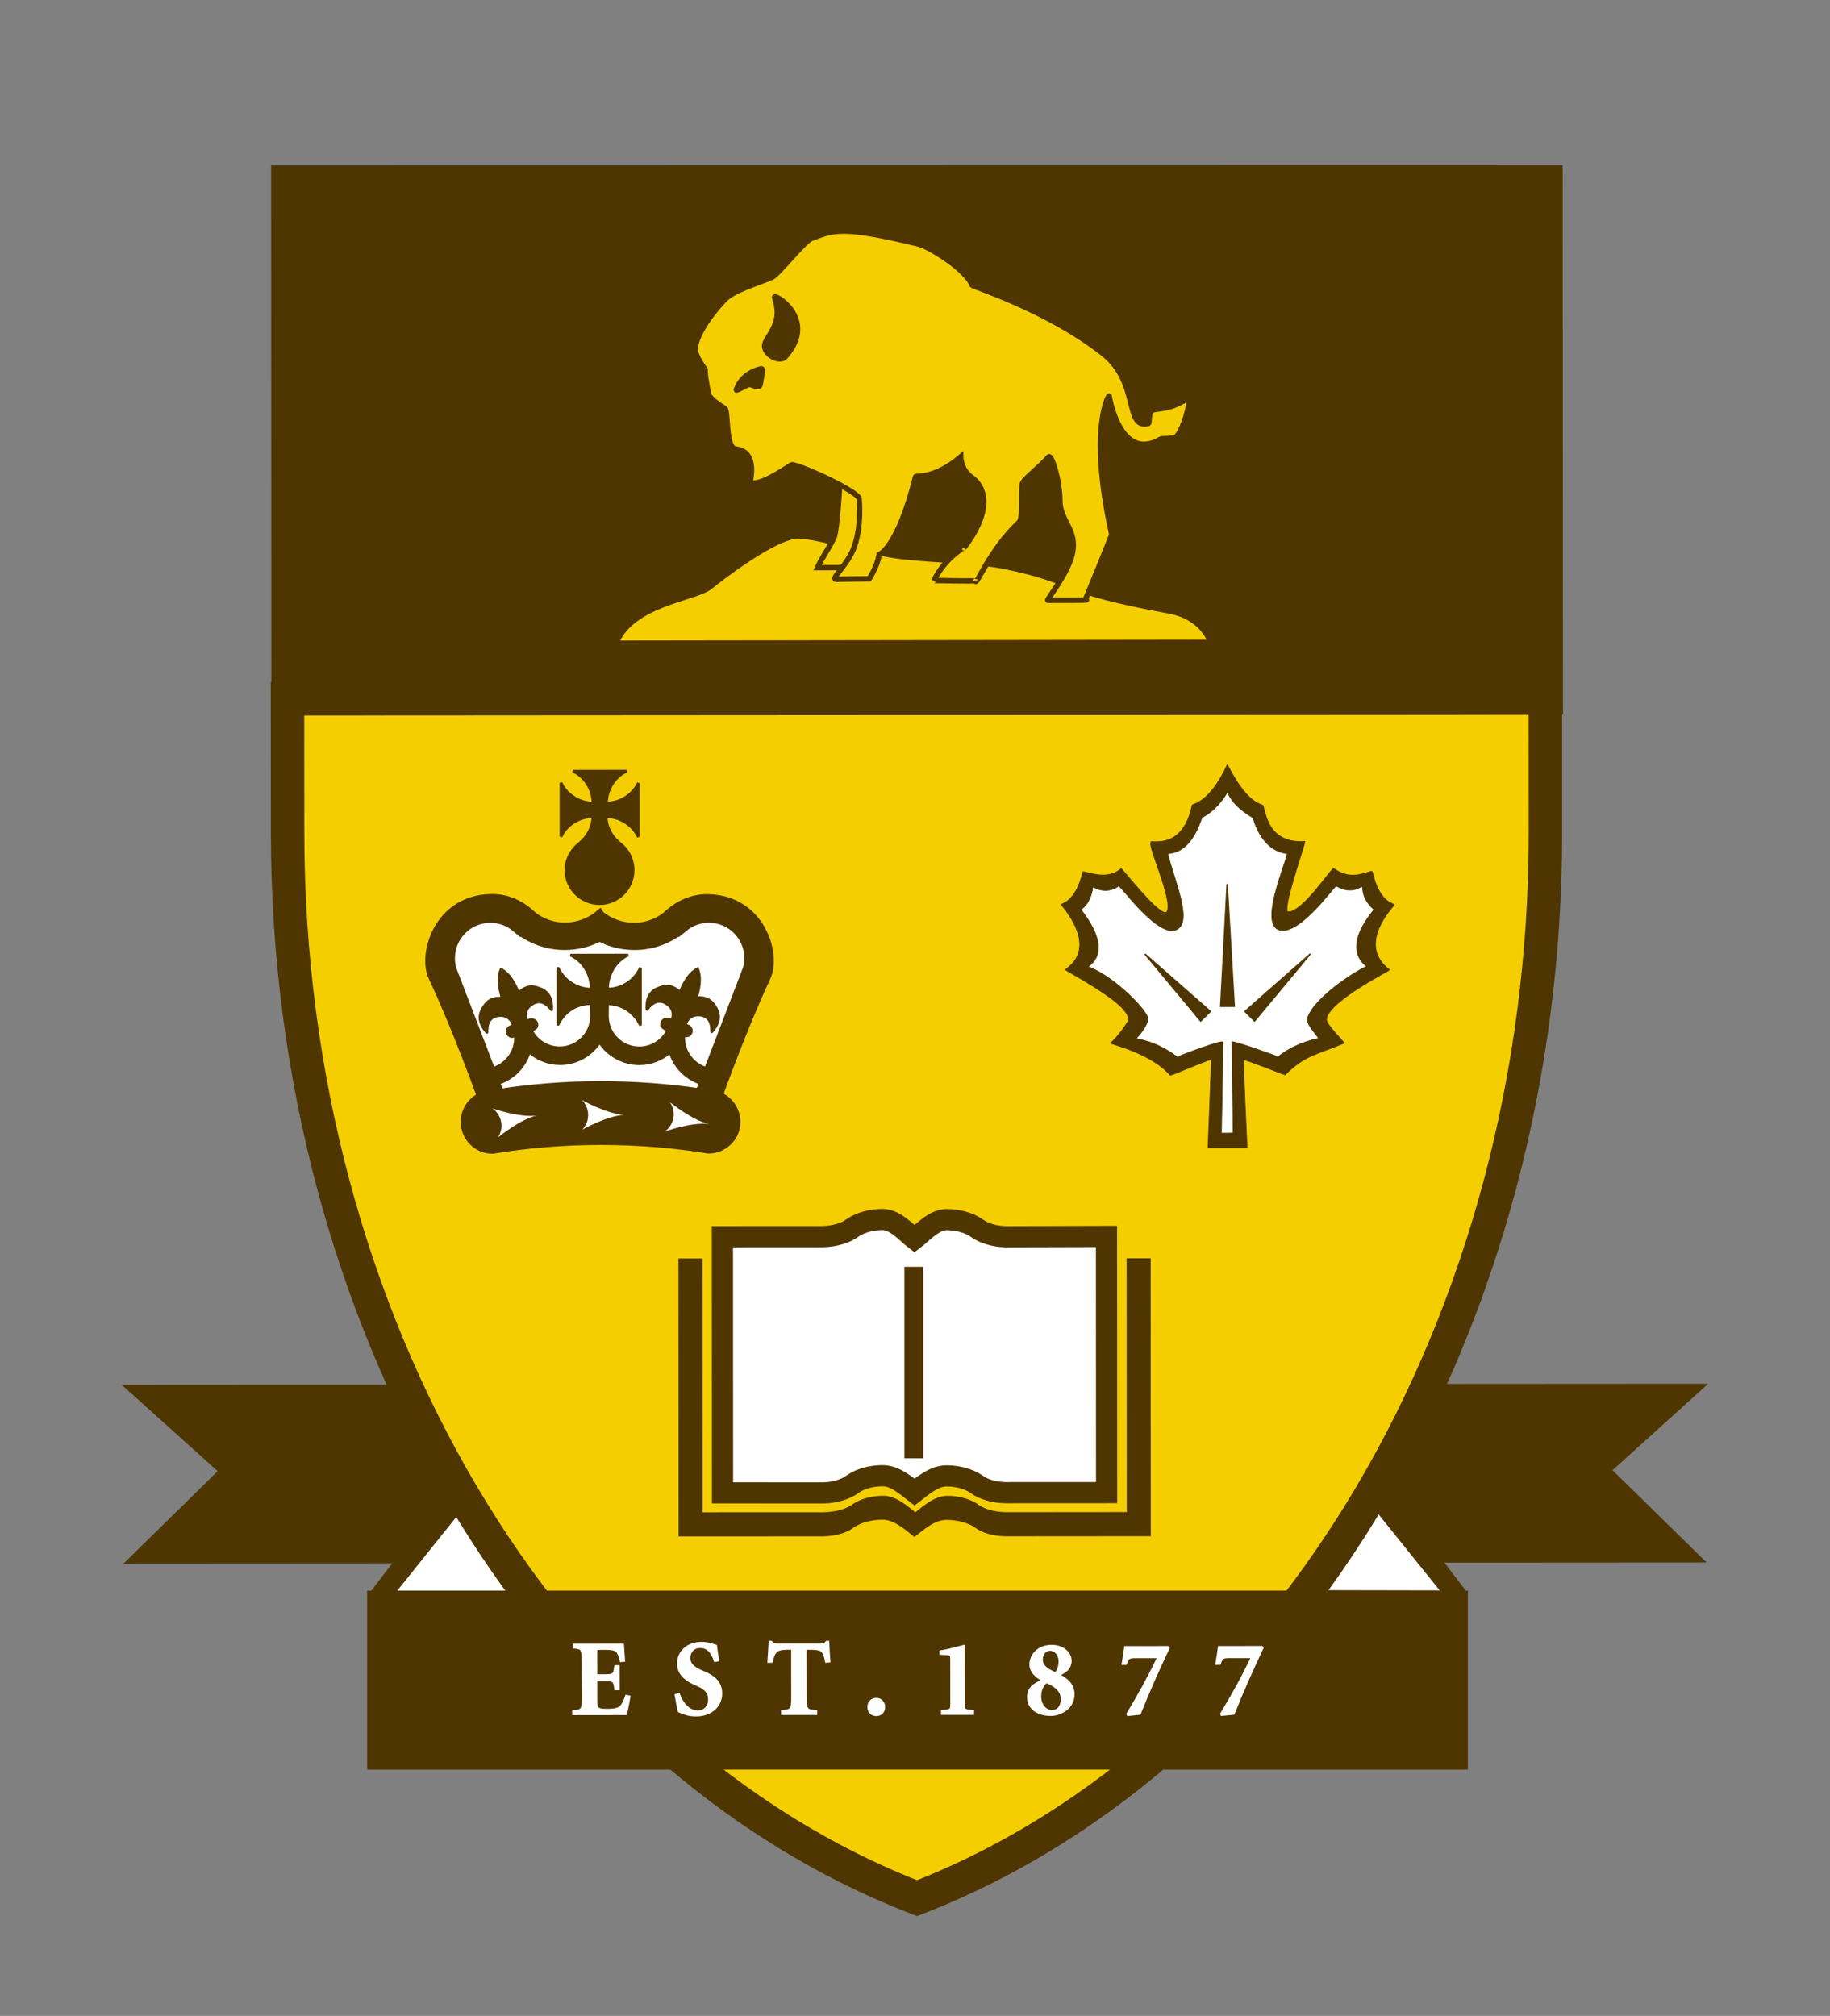 <?xml version="1.0" encoding="utf-8"?>
<!-- Generator: Adobe Illustrator 16.0.0, SVG Export Plug-In . SVG Version: 6.00 Build 0)  -->
<!DOCTYPE svg PUBLIC "-//W3C//DTD SVG 1.1//EN" "http://www.w3.org/Graphics/SVG/1.1/DTD/svg11.dtd">
<svg version="1.1" id="Layer_1" xmlns="http://www.w3.org/2000/svg" xmlns:xlink="http://www.w3.org/1999/xlink" x="0px" y="0px"
	 width="32.833px" height="36.167px" viewBox="18.354 -2.375 32.833 36.167" enable-background="new 18.354 -2.375 32.833 36.167"
	 xml:space="preserve">
<rect x="18.354" y="-2.375" width="32.833" height="36.167" fill="#808080" stroke="none"/>
<g>
	
		<rect x="-389.424" y="-287.3" transform="matrix(-6.063421e-04 -1 1 -6.063421e-04 -84.174 -82.724)" fill="none" width="612" height="576"/>
	<g>
		
			<rect x="-389.484" y="-287.301" transform="matrix(-6.080110e-04 -1 1 -6.080110e-04 -84.234 -82.784)" fill="none" width="612" height="576"/>
		<polygon fill="#4F3600" points="25.927,22.667 21.059,22.67 22.551,24.013 21.061,25.476 27.392,25.472 		"/>
		<polygon fill="none" stroke="#4F3600" stroke-width="0.4" points="25.927,22.667 21.059,22.67 22.551,24.013 21.061,25.476 
			27.392,25.472 		"/>
		<polygon fill="#4F3600" points="43.616,22.654 48.482,22.651 46.994,23.996 48.484,25.458 42.154,25.462 		"/>
		<polygon fill="none" stroke="#4F3600" stroke-width="0.4" points="43.616,22.654 48.482,22.651 46.994,23.996 48.484,25.458 
			42.154,25.462 		"/>
		<polyline fill="#4F3600" points="28.198,26.616 24.974,26.618 24.975,26.218 26.397,24.348 28.188,24.347 28.198,26.616 		"/>
		<polygon fill="#FFFFFF" points="27.854,26.235 25.354,26.243 26.578,24.714 27.869,24.713 		"/>
		<polygon fill="none" stroke="#4F3600" stroke-width="0.1" points="27.854,26.235 25.354,26.243 26.578,24.714 27.869,24.713 		"/>
		<polyline fill="#4F3600" points="41.443,26.586 44.67,26.584 44.668,26.183 43.242,24.315 41.45,24.317 41.443,26.586 		"/>
		<polygon fill="#FFFFFF" points="41.788,26.204 44.289,26.209 43.062,24.682 41.771,24.682 		"/>
		<polygon fill="none" stroke="#4F3600" stroke-width="0.1" points="41.788,26.204 44.289,26.209 43.062,24.682 41.771,24.682 		"/>
		<path fill="#F5CE00" d="M23.512,10.162l22.568-0.014l0.001,2.412c0.006,8.754-4.567,16.514-11.274,19.12
			c-6.711-2.599-11.287-10.351-11.293-19.104L23.512,10.162z"/>
		<path fill="none" stroke="#4F3600" stroke-width="0.6" d="M23.512,10.162l22.568-0.014l0.001,2.412
			c0.006,8.754-4.567,16.514-11.274,19.12c-6.711-2.599-11.287-10.351-11.293-19.104L23.512,10.162z"/>
		<path fill="#FFFFFF" d="M31.769,15.009l-0.855,2.227c-0.546-0.082-1.157-0.132-1.796-0.132c-0.644,0.001-1.251,0.054-1.799,0.138
			l-0.856-2.23c-0.018-0.062-0.028-0.128-0.028-0.196c-0.001-0.396,0.322-0.719,0.72-0.72c0.175,0,0.334,0.063,0.459,0.165v-0.005
			c0.234,0.204,0.542,0.328,0.878,0.328c0.225,0,0.437-0.058,0.624-0.155c-0.001,0-0.002-0.001-0.003-0.001l0.007-0.001
			c-0.002,0.001-0.003,0.001-0.004,0.002c0.186,0.1,0.398,0.155,0.625,0.155c0.336,0,0.643-0.125,0.878-0.329v0.004
			c0.124-0.103,0.284-0.165,0.459-0.165c0.396,0,0.719,0.323,0.72,0.721C31.796,14.881,31.787,14.946,31.769,15.009z"/>
		<path fill="none" stroke="#FFFFFF" stroke-width="0.169" d="M31.769,15.009l-0.855,2.227c-0.546-0.082-1.157-0.132-1.796-0.132
			c-0.644,0.001-1.251,0.054-1.799,0.138l-0.856-2.23c-0.018-0.062-0.028-0.128-0.028-0.196c-0.001-0.396,0.322-0.719,0.72-0.72
			c0.175,0,0.334,0.063,0.459,0.165v-0.005c0.234,0.204,0.542,0.328,0.878,0.328c0.225,0,0.437-0.058,0.624-0.155
			c-0.001,0-0.002-0.001-0.003-0.001l0.007-0.001c-0.002,0.001-0.003,0.001-0.004,0.002c0.186,0.1,0.398,0.155,0.625,0.155
			c0.336,0,0.643-0.125,0.878-0.329v0.004c0.124-0.103,0.284-0.165,0.459-0.165c0.396,0,0.719,0.323,0.72,0.721
			C31.796,14.881,31.787,14.946,31.769,15.009z"/>
		<path fill="#4F3600" d="M29.231,12.277c0.245,0,0.481,0.154,0.575,0.364v-0.968c-0.094,0.21-0.325,0.359-0.57,0.359l0.001-0.002
			c0-0.244,0.152-0.476,0.362-0.57l-0.968,0.001c0.211,0.094,0.361,0.325,0.361,0.569l-0.002,0.002
			c-0.245,0-0.477-0.153-0.571-0.364v0.969c0.095-0.21,0.326-0.36,0.571-0.36c0,0.19-0.099,0.364-0.236,0.475
			c-0.145,0.11-0.248,0.287-0.247,0.483c0,0.332,0.271,0.603,0.604,0.603s0.603-0.271,0.603-0.604
			c-0.001-0.196-0.096-0.371-0.242-0.481C29.333,12.643,29.231,12.468,29.231,12.277"/>
		<path fill="none" stroke="#4F3600" stroke-width="0.048" d="M29.231,12.277c0.245,0,0.481,0.154,0.575,0.364v-0.968
			c-0.094,0.21-0.325,0.359-0.57,0.359l0.001-0.002c0-0.244,0.152-0.476,0.362-0.57l-0.968,0.001
			c0.211,0.094,0.361,0.325,0.361,0.569l-0.002,0.002c-0.245,0-0.477-0.153-0.571-0.364v0.969c0.095-0.21,0.326-0.36,0.571-0.36
			c0,0.19-0.099,0.364-0.236,0.475c-0.145,0.11-0.248,0.287-0.247,0.483c0,0.332,0.271,0.603,0.604,0.603s0.603-0.271,0.603-0.604
			c-0.001-0.196-0.096-0.371-0.242-0.481C29.333,12.643,29.231,12.468,29.231,12.277"/>
		<path fill="#4F3600" d="M31.765,15.011l-0.854,2.225c-0.547-0.082-1.158-0.13-1.797-0.13c-0.644,0.001-1.251,0.054-1.8,0.138
			l-0.855-2.23c-0.018-0.062-0.027-0.128-0.027-0.196c-0.001-0.397,0.321-0.72,0.719-0.721c0.175,0,0.335,0.062,0.459,0.165v-0.004
			c0.234,0.204,0.542,0.327,0.878,0.327c0.225-0.001,0.438-0.057,0.624-0.154c-0.001-0.001-0.002-0.001-0.003-0.002h0.007
			c-0.001,0-0.003,0.001-0.004,0.002c0.186,0.098,0.398,0.154,0.625,0.154c0.336,0,0.643-0.124,0.878-0.328v0.004
			c0.125-0.103,0.284-0.165,0.459-0.165c0.396,0,0.719,0.322,0.72,0.721C31.792,14.883,31.783,14.948,31.765,15.011z M31.067,13.752
			c-0.371-0.011-0.625,0.196-0.709,0.272c-0.345,0.318-0.888,0.318-1.246,0.019l-0.003-0.005c-0.359,0.3-0.902,0.301-1.246-0.016
			c-0.084-0.078-0.338-0.285-0.71-0.273c-0.938,0.026-1.219,1.002-1.029,1.401c0.43,0.914,0.872,2.147,0.872,2.147l0.006,0.007
			c-0.175,0.074-0.298,0.247-0.298,0.449c0,0.27,0.219,0.488,0.488,0.487c0.58-0.096,1.234-0.157,1.929-0.158
			c0.697,0,1.358,0.058,1.942,0.154c0.27,0,0.492-0.215,0.491-0.483c0-0.209-0.136-0.392-0.321-0.463c0,0,0.436-1.226,0.865-2.139
			C32.286,14.752,32.006,13.777,31.067,13.752z"/>
		<path fill="none" stroke="#4F3600" stroke-width="0.169" d="M31.765,15.011l-0.854,2.225c-0.547-0.082-1.158-0.13-1.797-0.13
			c-0.644,0.001-1.251,0.054-1.8,0.138l-0.855-2.23c-0.018-0.062-0.027-0.128-0.027-0.196c-0.001-0.397,0.321-0.72,0.719-0.721
			c0.175,0,0.335,0.062,0.459,0.165v-0.004c0.234,0.204,0.542,0.327,0.878,0.327c0.225-0.001,0.438-0.057,0.624-0.154
			c-0.001-0.001-0.002-0.001-0.003-0.002h0.007c-0.001,0-0.003,0.001-0.004,0.002c0.186,0.098,0.398,0.154,0.625,0.154
			c0.336,0,0.643-0.124,0.878-0.328v0.004c0.125-0.103,0.284-0.165,0.459-0.165c0.396,0,0.719,0.322,0.72,0.721
			C31.792,14.883,31.783,14.948,31.765,15.011z M31.067,13.752c-0.371-0.011-0.625,0.196-0.709,0.272
			c-0.345,0.318-0.888,0.318-1.246,0.019l-0.003-0.005c-0.359,0.3-0.902,0.301-1.246-0.016c-0.084-0.078-0.338-0.285-0.71-0.273
			c-0.938,0.026-1.219,1.002-1.029,1.401c0.43,0.914,0.872,2.147,0.872,2.147l0.006,0.007c-0.175,0.074-0.298,0.247-0.298,0.449
			c0,0.27,0.219,0.488,0.488,0.487c0.58-0.096,1.234-0.157,1.929-0.158c0.697,0,1.358,0.058,1.942,0.154
			c0.27,0,0.492-0.215,0.491-0.483c0-0.209-0.136-0.392-0.321-0.463c0,0,0.436-1.226,0.865-2.139
			C32.286,14.752,32.006,13.777,31.067,13.752z"/>
		<path fill="#4F3600" d="M30.372,16.014c-0.07,0.237-0.288,0.411-0.548,0.411c-0.315,0-0.572-0.256-0.572-0.571l0.002-0.22
			c0.262,0,0.49,0.164,0.591,0.388v-1.035c-0.101,0.225-0.329,0.383-0.591,0.383c0-0.264,0.146-0.51,0.37-0.61l-1.036,0.001
			c0.226,0.1,0.374,0.346,0.374,0.609l-0.003,0.001c-0.263,0-0.496-0.163-0.597-0.389v1.036c0.101-0.225,0.312-0.386,0.6-0.387
			l0.005,0.221c0,0.315-0.254,0.571-0.57,0.572c-0.259,0-0.479-0.173-0.549-0.41l-0.262,0.095c0.011,0.043,0.017,0.088,0.017,0.137
			c0.001,0.314-0.255,0.57-0.569,0.571c-0.054,0-0.105-0.007-0.154-0.021l0.124,0.304c0.011,0,0.022,0.001,0.033,0.001
			c0.381-0.001,0.703-0.251,0.812-0.596l0.01,0.004c0.147,0.123,0.336,0.199,0.544,0.199c0.296,0,0.557-0.153,0.709-0.384v0.002
			c0.152,0.23,0.414,0.383,0.711,0.383c0.207,0,0.396-0.074,0.545-0.199l0.008-0.005c0.109,0.346,0.431,0.596,0.812,0.596
			c0.012,0,0.022-0.002,0.033-0.002l0.124-0.304c-0.049,0.015-0.101,0.021-0.154,0.021c-0.315,0-0.57-0.256-0.571-0.57
			c0-0.049,0.005-0.094,0.016-0.139L30.372,16.014z"/>
		<path fill="none" stroke="#4F3600" stroke-width="0.048" d="M30.372,16.014c-0.07,0.237-0.288,0.411-0.548,0.411
			c-0.315,0-0.572-0.256-0.572-0.571l0.002-0.22c0.262,0,0.49,0.164,0.591,0.388v-1.035c-0.101,0.225-0.329,0.383-0.591,0.383
			c0-0.264,0.146-0.51,0.37-0.61l-1.036,0.001c0.226,0.1,0.374,0.346,0.374,0.609l-0.003,0.001c-0.263,0-0.496-0.163-0.597-0.389
			v1.036c0.101-0.225,0.312-0.386,0.6-0.387l0.005,0.221c0,0.315-0.254,0.571-0.57,0.572c-0.259,0-0.479-0.173-0.549-0.41
			l-0.262,0.095c0.011,0.043,0.017,0.088,0.017,0.137c0.001,0.314-0.255,0.57-0.569,0.571c-0.054,0-0.105-0.007-0.154-0.021
			l0.124,0.304c0.011,0,0.022,0.001,0.033,0.001c0.381-0.001,0.703-0.251,0.812-0.596l0.01,0.004
			c0.147,0.123,0.336,0.199,0.544,0.199c0.296,0,0.557-0.153,0.709-0.384v0.002c0.152,0.23,0.414,0.383,0.711,0.383
			c0.207,0,0.396-0.074,0.545-0.199l0.008-0.005c0.109,0.346,0.431,0.596,0.812,0.596c0.012,0,0.022-0.002,0.033-0.002l0.124-0.304
			c-0.049,0.015-0.101,0.021-0.154,0.021c-0.315,0-0.57-0.256-0.571-0.57c0-0.049,0.005-0.094,0.016-0.139L30.372,16.014z"/>
		<path fill="#FFFFFF" d="M29.55,17.627c-0.307,0.014-0.75,0.266-0.75,0.266c0.066-0.068,0.106-0.16,0.106-0.264
			c0-0.105-0.042-0.199-0.111-0.268C28.795,17.361,29.243,17.611,29.55,17.627"/>
		<path fill="#4F3600" d="M27.848,16.022c0,0-0.182-0.24,0.061-0.387c0.207-0.126,0.343,0.126,0.343,0.107
			c0.001-0.049,0.029-0.293-0.21-0.381c-0.104-0.039-0.217-0.076-0.381,0.071c-0.014,0.011-0.093-0.291-0.313-0.415l-0.005-0.002
			c-0.094,0.233,0.032,0.52,0.016,0.518c-0.221-0.012-0.286,0.09-0.344,0.184c-0.131,0.218,0.043,0.392,0.075,0.43
			c0.011,0.014-0.04-0.268,0.2-0.3c0.282-0.036,0.289,0.265,0.289,0.265L27.848,16.022z"/>
		<path fill="none" stroke="#4F3600" stroke-width="0.048" d="M27.848,16.022c0,0-0.182-0.24,0.061-0.387
			c0.207-0.126,0.343,0.126,0.343,0.107c0.001-0.049,0.029-0.293-0.21-0.381c-0.104-0.039-0.217-0.076-0.381,0.071
			c-0.014,0.011-0.093-0.291-0.313-0.415l-0.005-0.002c-0.094,0.233,0.032,0.52,0.016,0.518c-0.221-0.012-0.286,0.09-0.344,0.184
			c-0.131,0.218,0.043,0.392,0.075,0.43c0.011,0.014-0.04-0.268,0.2-0.3c0.282-0.036,0.289,0.265,0.289,0.265L27.848,16.022z"/>
		<path fill="#4F3600" d="M27.865,15.924L27.865,15.924l-0.002-0.003l-0.346,0.121c-0.049,0.017-0.074,0.07-0.057,0.119
			c0.017,0.049,0.066,0.072,0.115,0.055c0.009-0.003,0.335-0.117,0.347-0.121c0.049-0.018,0.079-0.063,0.063-0.113
			C27.968,15.933,27.914,15.907,27.865,15.924z"/>
		<path fill="none" stroke="#4F3600" stroke-width="0.048" d="M27.865,15.924L27.865,15.924l-0.002-0.003l-0.346,0.121
			c-0.049,0.017-0.074,0.07-0.057,0.119c0.017,0.049,0.066,0.072,0.115,0.055c0.009-0.003,0.335-0.117,0.347-0.121
			c0.049-0.018,0.079-0.063,0.063-0.113C27.968,15.933,27.914,15.907,27.865,15.924z"/>
		<path fill="#4F3600" d="M30.364,16.012c0,0,0.183-0.239-0.061-0.386c-0.207-0.126-0.343,0.126-0.343,0.108
			c0-0.051-0.028-0.295,0.21-0.383c0.104-0.037,0.217-0.075,0.382,0.071c0.013,0.012,0.093-0.292,0.313-0.415l0.005-0.002
			c0.094,0.233-0.032,0.519-0.016,0.519c0.221-0.013,0.287,0.088,0.344,0.182c0.132,0.218-0.043,0.391-0.074,0.43
			c-0.011,0.014,0.039-0.268-0.201-0.299c-0.281-0.036-0.289,0.266-0.289,0.266L30.364,16.012z"/>
		<path fill="none" stroke="#4F3600" stroke-width="0.048" d="M30.364,16.012c0,0,0.183-0.239-0.061-0.386
			c-0.207-0.126-0.343,0.126-0.343,0.108c0-0.051-0.028-0.295,0.21-0.383c0.104-0.037,0.217-0.075,0.382,0.071
			c0.013,0.012,0.093-0.292,0.313-0.415l0.005-0.002c0.094,0.233-0.032,0.519-0.016,0.519c0.221-0.013,0.287,0.088,0.344,0.182
			c0.132,0.218-0.043,0.391-0.074,0.43c-0.011,0.014,0.039-0.268-0.201-0.299c-0.281-0.036-0.289,0.266-0.289,0.266L30.364,16.012z"
			/>
		<path fill="#4F3600" d="M30.347,15.913L30.347,15.913l0.003-0.004l0.345,0.121c0.049,0.018,0.074,0.07,0.058,0.119
			c-0.016,0.049-0.067,0.072-0.116,0.056c-0.008-0.003-0.335-0.116-0.347-0.12c-0.049-0.017-0.079-0.063-0.063-0.113
			C30.244,15.923,30.298,15.896,30.347,15.913z"/>
		<path fill="none" stroke="#4F3600" stroke-width="0.048" d="M30.347,15.913L30.347,15.913l0.003-0.004l0.345,0.121
			c0.049,0.018,0.074,0.07,0.058,0.119c-0.016,0.049-0.067,0.072-0.116,0.056c-0.008-0.003-0.335-0.116-0.347-0.12
			c-0.049-0.017-0.079-0.063-0.063-0.113C30.244,15.923,30.298,15.896,30.347,15.913z"/>
		<path fill="#FFFFFF" d="M31.071,17.791c-0.306-0.039-0.786,0.133-0.786,0.133c0.077-0.058,0.134-0.142,0.15-0.242
			c0.02-0.103-0.007-0.204-0.062-0.282C30.374,17.399,30.771,17.724,31.071,17.791"/>
		<path fill="#FFFFFF" d="M27.978,17.64c-0.3,0.068-0.691,0.393-0.691,0.393c0.052-0.078,0.076-0.178,0.058-0.278
			c-0.018-0.103-0.076-0.188-0.156-0.244C27.188,17.51,27.673,17.679,27.978,17.64"/>
		<path fill="#4F3600" d="M40.729,18.216h-0.701c0,0,0.06-1.523,0.06-1.58c0-0.027-0.729,0.291-0.739,0.28
			c-0.347-0.406-1.091-0.562-1.07-0.577c0.129-0.104,0.332-0.399,0.326-0.425c-0.026-0.18-0.267-0.392-1.131-0.886
			c-0.041-0.023,0.639-0.286-0.078-1.172c-0.016-0.018,0.258-0.032,0.385-0.586c0.009-0.037,0.43,0.18,0.687-0.063
			c0.011-0.009,0.742,0.934,0.825,0.771c0.109-0.213-0.361-1.192-0.288-1.25c0.033-0.025,0.574,0.139,0.738-0.656
			c0.007-0.03,0.306-0.023,0.63-0.726c0.009-0.02,0.268,0.615,0.628,0.721c0.063,0.019,0.03,0.701,0.765,0.655
			c0.021,0-0.429,1.261-0.297,1.263c0.258,0.004,0.784-0.798,0.811-0.78c0.295,0.213,0.521,0.089,0.683,0.052
			c0.034-0.008,0.063,0.478,0.407,0.596c0.02,0.008-0.709,0.7-0.085,1.172c0.012,0.01-1.099,0.562-1.132,0.885
			c-0.012,0.099,0.338,0.421,0.313,0.431c-0.536,0.221-0.706,0.219-1.06,0.572c0.008-0.007-0.742-0.292-0.742-0.276
			C40.66,16.771,40.729,18.216,40.729,18.216z"/>
		<path fill="none" stroke="#4F3600" stroke-width="0.013" d="M40.729,18.216h-0.701c0,0,0.06-1.523,0.06-1.58
			c0-0.027-0.729,0.291-0.739,0.28c-0.347-0.406-1.091-0.562-1.07-0.577c0.129-0.104,0.332-0.399,0.326-0.425
			c-0.026-0.18-0.267-0.392-1.131-0.886c-0.041-0.023,0.639-0.286-0.078-1.172c-0.016-0.018,0.258-0.032,0.385-0.586
			c0.009-0.037,0.43,0.18,0.687-0.063c0.011-0.009,0.742,0.934,0.825,0.771c0.109-0.213-0.361-1.192-0.288-1.25
			c0.033-0.025,0.574,0.139,0.738-0.656c0.007-0.03,0.306-0.023,0.63-0.726c0.009-0.02,0.268,0.615,0.628,0.721
			c0.063,0.019,0.03,0.701,0.765,0.655c0.021,0-0.429,1.261-0.297,1.263c0.258,0.004,0.784-0.798,0.811-0.78
			c0.295,0.213,0.521,0.089,0.683,0.052c0.034-0.008,0.063,0.478,0.407,0.596c0.02,0.008-0.709,0.7-0.085,1.172
			c0.012,0.01-1.099,0.562-1.132,0.885c-0.012,0.099,0.338,0.421,0.313,0.431c-0.536,0.221-0.706,0.219-1.06,0.572
			c0.008-0.007-0.742-0.292-0.742-0.276C40.66,16.771,40.729,18.216,40.729,18.216z"/>
		<path fill="#FFFFFF" d="M40.479,17.953l-0.211,0.003c0,0,0.03-1.577,0.029-1.634c0-0.054-0.828,0.263-0.82,0.268
			c-0.41-0.314-0.752-0.318-0.734-0.336c0.094-0.105,0.189-0.229,0.207-0.343c0.018-0.129-0.592-0.762-1.071-0.942
			c-0.026-0.009,0.498-0.214-0.128-1.021c-0.01-0.014,0.163-0.078,0.213-0.413c0,0,0.227,0.155,0.461-0.014
			c0.029-0.02,0.732,0.979,1.057,0.773c0.264-0.166-0.062-0.881-0.174-1.346c-0.011-0.041,0.367,0.078,0.609-0.649
			c0.005-0.017,0.241-0.098,0.459-0.46c0.005-0.009,0.059,0.228,0.461,0.459c0,0,0.132,0.584,0.604,0.64
			c0.056,0.008-0.496,1.207-0.16,1.362c0.355,0.166,1.02-0.793,1.047-0.779c0.246,0.136,0.375,0.049,0.462,0.01
			c0.03-0.016-0.039,0.187,0.212,0.41c0.016,0.014-0.609,0.649-0.125,1.027c-0.027-0.021-0.923,0.502-1.066,0.924
			c-0.035,0.108,0.221,0.36,0.199,0.364c-0.168,0.031-0.482,0.13-0.727,0.331c0.007-0.006-0.824-0.302-0.824-0.269
			C40.457,16.453,40.479,17.953,40.479,17.953z"/>
		<path fill="none" stroke="#4F3600" stroke-width="0.013" d="M40.479,17.953l-0.211,0.003c0,0,0.03-1.577,0.029-1.634
			c0-0.054-0.828,0.263-0.82,0.268c-0.41-0.314-0.752-0.318-0.734-0.336c0.094-0.105,0.189-0.229,0.207-0.343
			c0.018-0.129-0.592-0.762-1.071-0.942c-0.026-0.009,0.498-0.214-0.128-1.021c-0.01-0.014,0.163-0.078,0.213-0.413
			c0,0,0.227,0.155,0.461-0.014c0.029-0.02,0.732,0.979,1.057,0.773c0.264-0.166-0.062-0.881-0.174-1.346
			c-0.011-0.041,0.367,0.078,0.609-0.649c0.005-0.017,0.241-0.098,0.459-0.46c0.005-0.009,0.059,0.228,0.461,0.459
			c0,0,0.132,0.584,0.604,0.64c0.056,0.008-0.496,1.207-0.16,1.362c0.355,0.166,1.02-0.793,1.047-0.779
			c0.246,0.136,0.375,0.049,0.462,0.01c0.03-0.016-0.039,0.187,0.212,0.41c0.016,0.014-0.609,0.649-0.125,1.027
			c-0.027-0.021-0.923,0.502-1.066,0.924c-0.035,0.108,0.221,0.36,0.199,0.364c-0.168,0.031-0.482,0.13-0.727,0.331
			c0.007-0.006-0.824-0.302-0.824-0.269C40.457,16.453,40.479,17.953,40.479,17.953z"/>
		<polygon fill="#4F3600" points="40.499,15.679 40.255,15.679 40.371,13.485 		"/>
		<polygon fill="none" stroke="#4F3600" stroke-width="0.025" points="40.499,15.679 40.255,15.679 40.371,13.485 		"/>
		<polygon fill="#4F3600" points="40.863,15.942 40.691,15.771 41.863,14.739 		"/>
		<polygon fill="none" stroke="#4F3600" stroke-width="0.025" points="40.863,15.942 40.691,15.771 41.863,14.739 		"/>
		<polygon fill="#4F3600" points="39.896,15.943 40.07,15.771 38.895,14.74 		"/>
		<polygon fill="none" stroke="#4F3600" stroke-width="0.025" points="39.896,15.943 40.07,15.771 38.895,14.74 		"/>
		<polygon fill="#4F3600" points="46.096,10.148 46.09,0.889 23.518,0.893 23.523,10.158 		"/>
		<polygon fill="none" stroke="#4F3600" stroke-width="0.6" points="46.096,10.148 46.09,0.889 23.518,0.893 23.523,10.158 		"/>
		<rect x="25.141" y="26.362" fill="#4F3600" width="19.349" height="2.812"/>
		<rect x="25.141" y="26.362" fill="none" stroke="#4F3600" stroke-width="0.4" width="19.349" height="2.812"/>
		<path fill="#FFFFFF" d="M33.124,19.811c0.207-0.005,0.402-0.065,0.533-0.159l0.002-0.004c0.135-0.088,0.322-0.144,0.53-0.144
			c0.229,0,0.435,0.243,0.572,0.349c0.138-0.105,0.347-0.346,0.575-0.347c0.208,0,0.396,0.055,0.533,0.145l0.002,0.004
			c0.131,0.094,0.316,0.152,0.523,0.158l1.812-0.005l0.002,4.596l-1.824,0.001c-0.207-0.006-0.383-0.06-0.514-0.152l-0.002-0.005
			c-0.137-0.088-0.324-0.144-0.532-0.144c-0.229,0.001-0.437,0.186-0.574,0.292c-0.138-0.106-0.343-0.295-0.573-0.295
			c-0.207,0-0.395,0.055-0.53,0.145l-0.002,0.005c-0.133,0.093-0.318,0.154-0.524,0.158l-1.816-0.001l-0.002-4.596L33.124,19.811z"
			/>
		<path fill="none" stroke="#4F3600" stroke-width="0.38" d="M33.124,19.811c0.207-0.005,0.402-0.065,0.533-0.159l0.002-0.004
			c0.135-0.088,0.322-0.144,0.53-0.144c0.229,0,0.435,0.243,0.572,0.349c0.138-0.105,0.347-0.346,0.575-0.347
			c0.208,0,0.396,0.055,0.533,0.145l0.002,0.004c0.131,0.094,0.316,0.152,0.523,0.158l1.812-0.005l0.002,4.596l-1.824,0.001
			c-0.207-0.006-0.383-0.06-0.514-0.152l-0.002-0.005c-0.137-0.088-0.324-0.144-0.532-0.144c-0.229,0.001-0.437,0.186-0.574,0.292
			c-0.138-0.106-0.343-0.295-0.573-0.295c-0.207,0-0.395,0.055-0.53,0.145l-0.002,0.005c-0.133,0.093-0.318,0.154-0.524,0.158
			l-1.816-0.001l-0.002-4.596L33.124,19.811z"/>
		<path fill="#4F3600" d="M36.387,24.779c-0.199-0.008-0.375-0.053-0.503-0.144l-0.002-0.005c-0.137-0.089-0.325-0.145-0.532-0.145
			c-0.229,0.001-0.436,0.196-0.574,0.302c-0.138-0.105-0.344-0.303-0.572-0.303c-0.208,0-0.396,0.054-0.532,0.143l-0.002,0.005
			c-0.131,0.093-0.33,0.145-0.537,0.148l-2.196,0.001l-0.003-4.553H30.55l0.003,4.938l2.579-0.001
			c0.207-0.005,0.39-0.057,0.521-0.15l0.003-0.005c0.136-0.089,0.323-0.144,0.531-0.144c0.229,0,0.436,0.197,0.573,0.304
			c0.138-0.106,0.345-0.3,0.574-0.301c0.208,0,0.396,0.055,0.532,0.143l0.002,0.006c0.131,0.092,0.312,0.141,0.519,0.146l2.59-0.002
			l-0.002-4.938h-0.384l0.003,4.553L36.387,24.779z"/>
		<path fill="none" stroke="#4F3600" stroke-width="0.048" d="M36.387,24.779c-0.199-0.008-0.375-0.053-0.503-0.144l-0.002-0.005
			c-0.137-0.089-0.325-0.145-0.532-0.145c-0.229,0.001-0.436,0.196-0.574,0.302c-0.138-0.105-0.344-0.303-0.572-0.303
			c-0.208,0-0.396,0.054-0.532,0.143l-0.002,0.005c-0.131,0.093-0.33,0.145-0.537,0.148l-2.196,0.001l-0.003-4.553H30.55
			l0.003,4.938l2.579-0.001c0.207-0.005,0.39-0.057,0.521-0.15l0.003-0.005c0.136-0.089,0.323-0.144,0.531-0.144
			c0.229,0,0.436,0.197,0.573,0.304c0.138-0.106,0.345-0.3,0.574-0.301c0.208,0,0.396,0.055,0.532,0.143l0.002,0.006
			c0.131,0.092,0.312,0.141,0.519,0.146l2.59-0.002l-0.002-4.938h-0.384l0.003,4.553L36.387,24.779z"/>
		<rect x="34.604" y="20.377" fill="#4F3600" width="0.291" height="3.388"/>
		<rect x="34.604" y="20.377" fill="none" stroke="#4F3600" stroke-width="0.048" width="0.291" height="3.388"/>
		<path fill="#F5CE00" d="M34.538,7.61c0.595,0.066,1.371,0.081,1.841,0.177c1.335,0.274,0.895,0.425,2.938,0.796
			c0.636,0.115,0.754,0.568,0.754,0.568L29.406,9.166c0.289-0.715,1.415-0.798,1.683-1.011c0.125-0.101,1.166-0.923,1.594-0.915
			C33.047,7.247,33.933,7.541,34.538,7.61z"/>
		<path fill="none" stroke="#4F3600" stroke-width="0.097" d="M34.538,7.61c0.595,0.066,1.371,0.081,1.841,0.177
			c1.335,0.274,0.895,0.425,2.938,0.796c0.636,0.115,0.754,0.568,0.754,0.568L29.406,9.166c0.289-0.715,1.415-0.798,1.683-1.011
			c0.125-0.101,1.166-0.923,1.594-0.915C33.047,7.247,33.933,7.541,34.538,7.61z"/>
		<path fill="#F5CE00" d="M33.661,7.808l-0.639,0.001c0.068-0.162,0.191-0.32,0.295-0.539c0.063-0.137,0.111-1.088,0.115-1.086
			c0.468,0.239,0.507,0.265,0.558,0.349C34.183,6.854,33.661,7.808,33.661,7.808z"/>
		<path fill="none" stroke="#4F3600" stroke-width="0.097" d="M33.661,7.808l-0.639,0.001c0.068-0.162,0.191-0.32,0.295-0.539
			c0.063-0.137,0.111-1.088,0.115-1.086c0.468,0.239,0.507,0.265,0.558,0.349C34.183,6.854,33.661,7.808,33.661,7.808z"/>
		<path fill="#F5CE00" d="M37.833,8.371c-0.007,0.024,0.192,0.024-0.681,0.024c-0.027,0,0.355-0.472,0.438-0.821
			c0.104-0.443-0.219-0.599-0.22-0.962c0-0.389-0.156-0.84-0.199-0.791C37,6.015,36.711,6.229,36.697,6.304
			c-0.033,0.187,0.021,0.615-0.061,0.694c-0.535,0.501-0.773,1.169-0.783,1.044c0.002,0.015-0.738-0.006-0.743,0
			c0.179-0.386,0.569-0.628,0.536-0.584c0.457-0.592,0.444-1.052,0.137-1.271c-0.19-0.136-0.193-0.365-0.193-0.365
			c-0.48,0.407-0.804,0.331-0.81,0.358c-0.32,1.284-0.653,1.396-0.653,1.396c-0.034,0.218-0.178,0.433-0.178,0.433
			c-0.193,0-0.591,0.009-0.591,0.009c-0.116,0.002,0.209-0.26,0.322-0.579c0.14-0.388,0.087-0.848,0.089-0.858
			c0.024-0.13-1.152-0.657-1.216-0.616c-0.577,0.382-0.637,0.309-0.74,0.335c-0.021,0.005,0.171-0.57-0.262-0.619
			c-0.186-0.021-0.125-0.687-0.193-0.728c-0.206-0.124-0.283-0.219-0.29-0.254c-0.097-0.482-0.047-0.43-0.068-0.45
			c0.019,0.017-0.183-0.232-0.172-0.374c0.021-0.273,0.338-0.682,0.542-0.887c0.156-0.155,0.586-0.284,0.831-0.386
			c0.117-0.048,0.575-0.646,0.713-0.699c0.399-0.152,0.54-0.234,1.925,0.102c0.179,0.043,0.843,0.449,0.955,0.734
			c0.016,0.033,1.348,0.438,2.357,1.235c0.65,0.513,0.375,1.357,0.806,1.249C38.986,5.216,38.943,5,39.053,4.977
			c0.143-0.033,0.28-0.002,0.612-0.201c0.092-0.055-0.104,0.695-0.253,0.709c-0.234,0.021-0.201,0-0.241,0.022
			c-0.721,0.417-0.915-0.756-0.915-0.771c0-0.047-0.177,0.263-0.156,1.004c0.021,0.777,0.209,1.463,0.199,1.484
			C38.217,7.437,37.833,8.371,37.833,8.371z"/>
		<path fill="none" stroke="#4F3600" stroke-width="0.097" d="M37.833,8.371c-0.007,0.024,0.192,0.024-0.681,0.024
			c-0.027,0,0.355-0.472,0.438-0.821c0.104-0.443-0.219-0.599-0.22-0.962c0-0.389-0.156-0.84-0.199-0.791
			C37,6.015,36.711,6.229,36.697,6.304c-0.033,0.187,0.021,0.615-0.061,0.694c-0.535,0.501-0.773,1.169-0.783,1.044
			c0.002,0.015-0.738-0.006-0.743,0c0.179-0.386,0.569-0.628,0.536-0.584c0.457-0.592,0.444-1.052,0.137-1.271
			c-0.19-0.136-0.193-0.365-0.193-0.365c-0.48,0.407-0.804,0.331-0.81,0.358c-0.32,1.284-0.653,1.396-0.653,1.396
			c-0.034,0.218-0.178,0.433-0.178,0.433c-0.193,0-0.591,0.009-0.591,0.009c-0.116,0.002,0.209-0.26,0.322-0.579
			c0.14-0.388,0.087-0.848,0.089-0.858c0.024-0.13-1.152-0.657-1.216-0.616c-0.577,0.382-0.637,0.309-0.74,0.335
			c-0.021,0.005,0.171-0.57-0.262-0.619c-0.186-0.021-0.125-0.687-0.193-0.728c-0.206-0.124-0.283-0.219-0.29-0.254
			c-0.097-0.482-0.047-0.43-0.068-0.45c0.019,0.017-0.183-0.232-0.172-0.374c0.021-0.273,0.338-0.682,0.542-0.887
			c0.156-0.155,0.586-0.284,0.831-0.386c0.117-0.048,0.575-0.646,0.713-0.699c0.399-0.152,0.54-0.234,1.925,0.102
			c0.179,0.043,0.843,0.449,0.955,0.734c0.016,0.033,1.348,0.438,2.357,1.235c0.65,0.513,0.375,1.357,0.806,1.249
			C38.986,5.216,38.943,5,39.053,4.977c0.143-0.033,0.28-0.002,0.612-0.201c0.092-0.055-0.104,0.695-0.253,0.709
			c-0.234,0.021-0.201,0-0.241,0.022c-0.721,0.417-0.915-0.756-0.915-0.771c0-0.047-0.177,0.263-0.156,1.004
			c0.021,0.777,0.209,1.463,0.199,1.484C38.217,7.437,37.833,8.371,37.833,8.371z"/>
		<path fill="#4F3600" d="M32.444,4.025c-0.101,0.112-0.363-0.032-0.372-0.186c-0.007-0.105,0.134-0.213,0.204-0.445
			c0.07-0.232-0.04-0.434-0.024-0.44C32.315,2.925,33.009,3.39,32.444,4.025z"/>
		<path fill="none" stroke="#4F3600" stroke-width="0.097" d="M32.444,4.025c-0.101,0.112-0.363-0.032-0.372-0.186
			c-0.007-0.105,0.134-0.213,0.204-0.445c0.07-0.232-0.04-0.434-0.024-0.44C32.315,2.925,33.009,3.39,32.444,4.025z"/>
		<path fill="#4F3600" d="M31.807,4.522c0.213,0.074,0.172,0.059,0.213-0.153c0.016-0.083,0.023-0.131-0.009-0.127
			c-0.026,0.003-0.346,0.073-0.446,0.376C31.551,4.657,31.774,4.51,31.807,4.522z"/>
		<path fill="none" stroke="#4F3600" stroke-width="0.097" d="M31.807,4.522c0.213,0.074,0.172,0.059,0.213-0.153
			c0.016-0.083,0.023-0.131-0.009-0.127c-0.026,0.003-0.346,0.073-0.446,0.376C31.551,4.657,31.774,4.51,31.807,4.522z"/>
		
			<path fill="none" stroke="#000000" stroke-width="0.05" stroke-linecap="round" stroke-linejoin="round" stroke-miterlimit="230" d="
			M34.752,19.335"/>
		<path fill="#FFFFFF" d="M28.802,27.421c0-0.209-0.015-0.224-0.155-0.232v-0.063l0.889-0.001c0.002,0.031,0.012,0.174,0.021,0.301
			l-0.069,0.006c-0.02-0.091-0.041-0.145-0.071-0.176c-0.031-0.033-0.096-0.044-0.209-0.044h-0.075c-0.074,0-0.077,0-0.077,0.067
			l0.001,0.396h0.141c0.166,0,0.173-0.01,0.19-0.163h0.07l0.001,0.425h-0.07c-0.019-0.154-0.025-0.162-0.191-0.162h-0.141v0.303
			c0,0.142,0.007,0.182,0.048,0.201c0.033,0.016,0.085,0.016,0.164,0.016c0.089,0,0.178-0.012,0.221-0.059
			c0.033-0.035,0.064-0.101,0.096-0.193l0.068,0.014c-0.011,0.075-0.05,0.273-0.066,0.325l-0.956,0.001v-0.062
			c0.159-0.013,0.174-0.026,0.174-0.235L28.802,27.421z"/>
		<path fill="none" stroke="#FFFFFF" stroke-width="0.025" d="M28.802,27.421c0-0.209-0.015-0.224-0.155-0.232v-0.063l0.889-0.001
			c0.002,0.031,0.012,0.174,0.021,0.301l-0.069,0.006c-0.02-0.091-0.041-0.145-0.071-0.176c-0.031-0.033-0.096-0.044-0.209-0.044
			h-0.075c-0.074,0-0.077,0-0.077,0.067l0.001,0.396h0.141c0.166,0,0.173-0.01,0.19-0.163h0.07l0.001,0.425h-0.07
			c-0.019-0.154-0.025-0.162-0.191-0.162h-0.141v0.303c0,0.142,0.007,0.182,0.048,0.201c0.033,0.016,0.085,0.016,0.164,0.016
			c0.089,0,0.178-0.012,0.221-0.059c0.033-0.035,0.064-0.101,0.096-0.193l0.068,0.014c-0.011,0.075-0.05,0.273-0.066,0.325
			l-0.956,0.001v-0.062c0.159-0.013,0.174-0.026,0.174-0.235L28.802,27.421z"/>
		<path fill="#FFFFFF" d="M30.538,28.01c0.032,0.106,0.143,0.313,0.335,0.313c0.128,0,0.198-0.096,0.198-0.205
			c0-0.133-0.07-0.195-0.218-0.26l-0.039-0.018c-0.163-0.07-0.3-0.184-0.301-0.367c0-0.207,0.161-0.379,0.43-0.379
			c0.059,0,0.12,0.008,0.179,0.027c0.03,0.009,0.06,0.017,0.083,0.025c0.007,0.068,0.021,0.156,0.04,0.272l-0.069,0.013
			c-0.039-0.113-0.097-0.251-0.261-0.251c-0.118,0-0.188,0.085-0.188,0.193c0,0.099,0.071,0.168,0.211,0.228l0.063,0.027
			c0.153,0.066,0.298,0.169,0.298,0.378c0,0.228-0.18,0.401-0.459,0.401c-0.071,0-0.144-0.012-0.195-0.03
			c-0.054-0.017-0.091-0.033-0.116-0.044c-0.016-0.051-0.038-0.184-0.06-0.301L30.538,28.01z"/>
		<path fill="none" stroke="#FFFFFF" stroke-width="0.025" d="M30.538,28.01c0.032,0.106,0.143,0.313,0.335,0.313
			c0.128,0,0.198-0.096,0.198-0.205c0-0.133-0.07-0.195-0.218-0.26l-0.039-0.018c-0.163-0.07-0.3-0.184-0.301-0.367
			c0-0.207,0.161-0.379,0.43-0.379c0.059,0,0.12,0.008,0.179,0.027c0.03,0.009,0.06,0.017,0.083,0.025
			c0.007,0.068,0.021,0.156,0.04,0.272l-0.069,0.013c-0.039-0.113-0.097-0.251-0.261-0.251c-0.118,0-0.188,0.085-0.188,0.193
			c0,0.099,0.071,0.168,0.211,0.228l0.063,0.027c0.153,0.066,0.298,0.169,0.298,0.378c0,0.228-0.18,0.401-0.459,0.401
			c-0.071,0-0.144-0.012-0.195-0.03c-0.054-0.017-0.091-0.033-0.116-0.044c-0.016-0.051-0.038-0.184-0.06-0.301L30.538,28.01z"/>
		<path fill="#FFFFFF" d="M32.813,28.084c0,0.209,0.017,0.223,0.19,0.234v0.062H32.38v-0.062c0.166-0.012,0.182-0.025,0.182-0.234
			l-0.001-0.874h-0.049c-0.156,0-0.208,0.022-0.237,0.056c-0.025,0.027-0.049,0.081-0.071,0.178h-0.07
			c0.008-0.138,0.02-0.271,0.023-0.369h0.036c0.035,0.045,0.055,0.049,0.107,0.049h0.777c0.051,0,0.071-0.012,0.106-0.049h0.037
			c0.001,0.08,0.011,0.231,0.021,0.363l-0.07,0.006c-0.02-0.104-0.04-0.158-0.071-0.189c-0.031-0.033-0.095-0.044-0.209-0.044h-0.08
			L32.813,28.084z"/>
		<path fill="none" stroke="#FFFFFF" stroke-width="0.025" d="M32.813,28.084c0,0.209,0.017,0.223,0.19,0.234v0.062H32.38v-0.062
			c0.166-0.012,0.182-0.025,0.182-0.234l-0.001-0.874h-0.049c-0.156,0-0.208,0.022-0.237,0.056
			c-0.025,0.027-0.049,0.081-0.071,0.178h-0.07c0.008-0.138,0.02-0.271,0.023-0.369h0.036c0.035,0.045,0.055,0.049,0.107,0.049
			h0.777c0.051,0,0.071-0.012,0.106-0.049h0.037c0.001,0.08,0.011,0.231,0.021,0.363l-0.07,0.006
			c-0.02-0.104-0.04-0.158-0.071-0.189c-0.031-0.033-0.095-0.044-0.209-0.044h-0.08L32.813,28.084z"/>
		<path fill="#FFFFFF" d="M33.928,28.249c0-0.087,0.064-0.15,0.147-0.15c0.085,0,0.148,0.063,0.148,0.15
			c0,0.091-0.063,0.152-0.148,0.152C33.992,28.401,33.928,28.34,33.928,28.249z"/>
		<path fill="none" stroke="#FFFFFF" stroke-width="0.025" d="M33.928,28.249c0-0.087,0.064-0.15,0.147-0.15
			c0.085,0,0.148,0.063,0.148,0.15c0,0.091-0.063,0.152-0.148,0.152C33.992,28.401,33.928,28.34,33.928,28.249z"/>
		<path fill="#FFFFFF" d="M35.221,27.248c0.138-0.023,0.273-0.059,0.428-0.1l0.001,1.037c0,0.115,0.002,0.121,0.167,0.131v0.062
			h-0.568v-0.062c0.165-0.01,0.167-0.016,0.167-0.131l-0.001-0.781c0-0.082-0.008-0.094-0.07-0.096l-0.122-0.007L35.221,27.248
			L35.221,27.248z"/>
		<path fill="none" stroke="#FFFFFF" stroke-width="0.025" d="M35.221,27.248c0.138-0.023,0.273-0.059,0.428-0.1l0.001,1.037
			c0,0.115,0.002,0.121,0.167,0.131v0.062h-0.568v-0.062c0.165-0.01,0.167-0.016,0.167-0.131l-0.001-0.781
			c0-0.082-0.008-0.094-0.07-0.096l-0.122-0.007L35.221,27.248L35.221,27.248z"/>
		<path fill="#FFFFFF" d="M37.221,27.147c-0.229,0-0.386,0.155-0.386,0.34c0,0.128,0.099,0.225,0.217,0.281
			c-0.048,0.022-0.145,0.074-0.178,0.107c-0.035,0.035-0.081,0.098-0.081,0.197c0,0.211,0.184,0.326,0.412,0.326
			c0.176,0,0.416-0.123,0.416-0.375c0-0.178-0.126-0.281-0.253-0.344c0.077-0.047,0.128-0.086,0.144-0.101
			c0.036-0.046,0.057-0.104,0.057-0.155C37.566,27.271,37.427,27.147,37.221,27.147z M37.223,28.317
			c-0.093,0-0.201-0.094-0.201-0.258c0-0.111,0.045-0.207,0.111-0.25c0.145,0.068,0.256,0.137,0.266,0.291
			C37.398,28.233,37.34,28.317,37.223,28.317z M37.195,27.229c0.072,0,0.164,0.068,0.164,0.203c0,0.118-0.045,0.178-0.069,0.205
			c-0.146-0.06-0.239-0.126-0.239-0.238C37.051,27.315,37.102,27.229,37.195,27.229z"/>
		<path fill="none" stroke="#FFFFFF" stroke-width="0.025" d="M37.221,27.147c-0.229,0-0.386,0.155-0.386,0.34
			c0,0.128,0.099,0.225,0.217,0.281c-0.048,0.022-0.145,0.074-0.178,0.107c-0.035,0.035-0.081,0.098-0.081,0.197
			c0,0.211,0.184,0.326,0.412,0.326c0.176,0,0.416-0.123,0.416-0.375c0-0.178-0.126-0.281-0.253-0.344
			c0.077-0.047,0.128-0.086,0.144-0.101c0.036-0.046,0.057-0.104,0.057-0.155C37.566,27.271,37.427,27.147,37.221,27.147z
			 M37.223,28.317c-0.093,0-0.201-0.094-0.201-0.258c0-0.111,0.045-0.207,0.111-0.25c0.145,0.068,0.256,0.137,0.266,0.291
			C37.398,28.233,37.34,28.317,37.223,28.317z M37.195,27.229c0.072,0,0.164,0.068,0.164,0.203c0,0.118-0.045,0.178-0.069,0.205
			c-0.146-0.06-0.239-0.126-0.239-0.238C37.051,27.315,37.102,27.229,37.195,27.229z"/>
		<path fill="#FFFFFF" d="M39.314,27.169l0.014,0.021c-0.188,0.396-0.363,0.789-0.521,1.187l-0.221,0.022l-0.011-0.026
			c0.204-0.336,0.392-0.677,0.55-1.011h-0.391c-0.127,0-0.135,0.011-0.178,0.121h-0.068c0.025-0.135,0.035-0.23,0.049-0.313
			L39.314,27.169L39.314,27.169z"/>
		<path fill="none" stroke="#FFFFFF" stroke-width="0.025" d="M39.314,27.169l0.014,0.021c-0.188,0.396-0.363,0.789-0.521,1.187
			l-0.221,0.022l-0.011-0.026c0.204-0.336,0.392-0.677,0.55-1.011h-0.391c-0.127,0-0.135,0.011-0.178,0.121h-0.068
			c0.025-0.135,0.035-0.23,0.049-0.313L39.314,27.169L39.314,27.169z"/>
		<path fill="#FFFFFF" d="M40.998,27.168l0.014,0.021c-0.186,0.396-0.363,0.789-0.521,1.187l-0.223,0.022l-0.011-0.026
			c0.205-0.336,0.392-0.677,0.55-1.011h-0.389c-0.127,0-0.135,0.011-0.178,0.121h-0.069c0.024-0.135,0.036-0.23,0.048-0.313
			L40.998,27.168L40.998,27.168z"/>
		<path fill="none" stroke="#FFFFFF" stroke-width="0.025" d="M40.998,27.168l0.014,0.021c-0.186,0.396-0.363,0.789-0.521,1.187
			l-0.223,0.022l-0.011-0.026c0.205-0.336,0.392-0.677,0.55-1.011h-0.389c-0.127,0-0.135,0.011-0.178,0.121h-0.069
			c0.024-0.135,0.036-0.23,0.048-0.313L40.998,27.168L40.998,27.168z"/>
	</g>
</g>
</svg>
